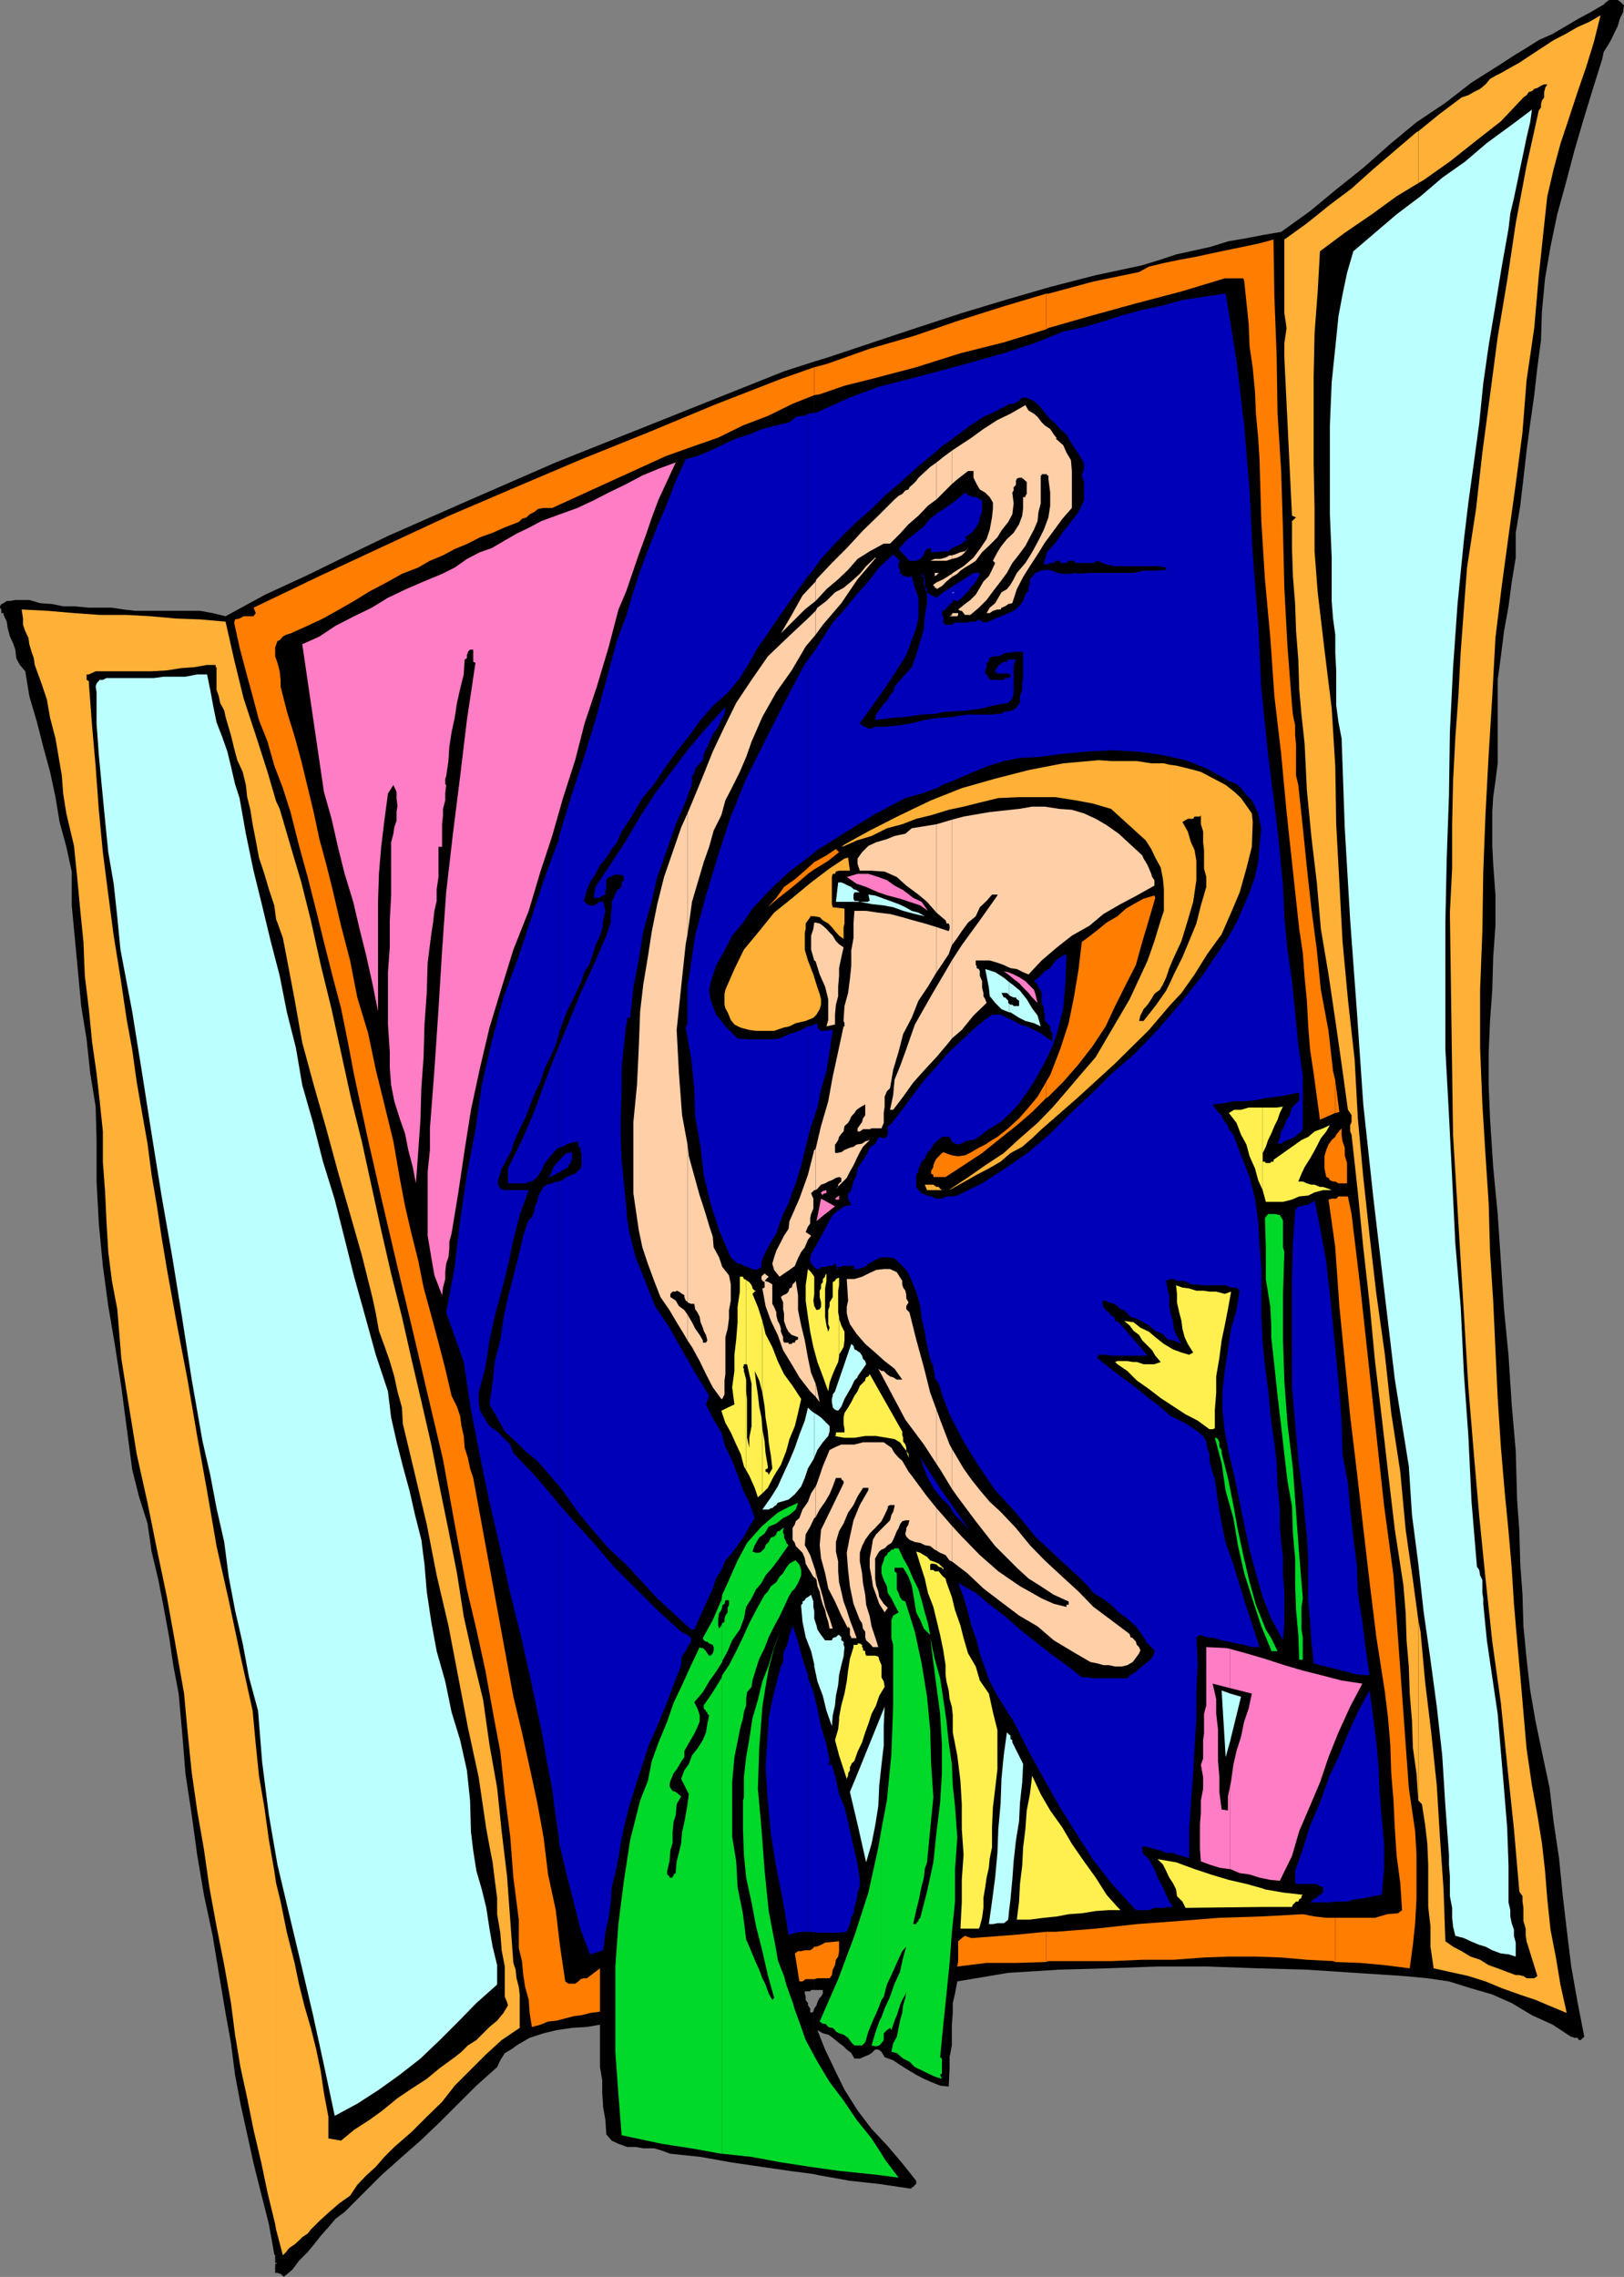 <svg xmlns="http://www.w3.org/2000/svg" width="360" height="504.699"><rect width="100%" height="100%" fill="#808080" stroke="none"/><path d="m180.3 481.898 1.403.301 6.7 1.2 6.5.699 6.699 1h.5v-.297h.3l.399-.5.3-.203v-.7L200 479.5l-3.398-4-3.399-3.602-3.101-4.097-2.899-4.602-2.101-4.3-2.2-4.598-1.699-4.301 1.2.7 1.199.3 1 .7 1.199 1 1.199.898.703.703 1 .797.7 1.203h1.199l.699-.301 1.199-.5.703-.402.797-.797h.703l.7.5.699 1.199 1.898.7 1.5 1 1.902 1.198 1.7 1 1.699.903 1.601.699 2 .8 1.899.2.199-4.102V456l.5-2.602v-4.597l.203-2.602V444l.5-2.102.5-2.699 11.297-1.898 11.3-.703 10.5-.297 11.302-.403h11l11.3.403 10.801.297 10.598.703 10.8.699 5.301.5 4.801.7 4.797 1.5 4.8 1.398 4.302 1.902 4.5 2.7 4.601 2.1 4.098 2.7h.199l.5.2h.703l.297.5h.402l.5-.5.301-.2-1.5-7.7-1.402-7.902-1-8.199-.899-7.699-.8-8.102-1.2-8-.902-7.597-1.7-8-1.398-6.703-1.199-6.899-.8-7-.7-7.199-.203-7-.5-6.902-.2-7.2-.5-7-.3-10.8-.898-10.297-.7-10.801-1-10.3-.699-10.602-.703-10.5-1-10.399-.7-10.8-.3-7.399v-7.2l.3-7 .5-6.902.2-7.199.5-7v-6.898l-.5-6.801-.2-4V180l.2-3.3.5-3.602.5-3.899v-18.5l.703-5.199.7-5.602 1-5.5.699-5.3.898-5.5v-5.5l1-6 .703-6 .7-6.2.8-6 .899-6.3.699-6.2.8-6 .2-6.3.699-7.399 1.203-7 1.5-7.199 1.899-6.902 1.898-7.2 1.902-6.5 2.2-7.199L355.203 13l.297-1.5.902-1.402.801-1.399.7-1.5.699-1.398.5-1.703.699-1.399.199-1.5-.7-.699-.698-.5h-1.899L356 .5l-.5.5-2.898 1.7L350 4.097 347.102 5.8l-2.899 1.7-3.101 1.398-2.7 1.7-2.8 1.703-2.899 1.898-6.5 4.102-5.8 4.5L314 27.098l-5.797 4.8-6 5.301-6 4.801-5.8 4.8L284 51.399l-4.098.7-3.601.703-4.098.699-3.8 1.2-3.602.8-4.098.898-3.601 1.2-3.899 1.203-10.3 2.199-10.102 2.598-10 2.902-9.598 2.898-10.101 3.301-9.602 3.2-9.898 3.3-3.301 1v360.899h2.101v.8l-.402.7-.297.203-.5 1-.203.699-.5.7-.2.698v36"/><path d="m180.3 445.898-.5.301-.198-.3v-.7l-.5-.699v-.5l-.5-.7v-.702l-.2-.7v-.5h1.2l.199-.3h.5V80.199l-6.5 2.102-50.598 20.199-9.402 4.098-9.399 4.101-9.101 4L86 118.801l-8.898 4.297-9.399 4.601-8.902 4.102L50 136.598l-2.898-.7-2.7-.5H30l-2.598-.3-2.601-.399h-5.098l-3.101-.3H14l-2.398-.5-2.7-.2L6.5 133H3.402l-1.199.2H1.5l-.7.5-.5.198-.3.5v.301l.3.399v.8h.5v.403l.7 1.5.203 1.398.5 1.899.7 1.5.5 1.402.199 1.898.8 1.5 1.2 1.403.898 5.5 1.703 5.797 1.399 5.5 1.5 5.5 1.199 5.601.902 5.5 1.5 5.5 1.2 5.5v7.5l.699 7.399.699 7.402L18 223l1.203 7.398.797 7.5 1.203 7.403.2 7.398v9.2l.5 9.3.898 9.399L24 289.5l1.5 8.8 1.402 9.2 1.2 9.098 1.199 9.101 1.5 6 1.902 6 .899 6.2 1.5 6.3 1.199 6.2 1.199 6.5.902 6.199 1.2 6.3.8 8.903.7 8.797L42.5 402.3l1.203 8.797 1.5 8.902 1.899 8.898L48.5 437.3l1.5 8.898 1.203 6.7.899 7L53.3 466.3l1.5 6.797 1.402 6.402 1.7 6.8 1.699 6.7 1.199 6.7.199.198v1.7h.5l-.5.3v1.903h.5l.5.199h.203l.7.7 1.898-1.602 1.5-2 1.902-1.899 1.399-1.699 1.5-1.902 1.699-1.899 1.601-1.898 2-1.5 4-4 4.098-4.102 4.602-4.101 4.101-3.598 4.297-4.102 4.102-4.097 4-4 4.601-4.102.7-1.5 1-1.601 1.699-1 .898-.7 2.902-1.699 3.098-1 2.902-.699 3.399-.5 3.3-.2 2.899-.5v9.4l.5 2.898v2.8l.203 3.2.5 2.8.2 3.2 1.199 1.402 1.5.7 1.898.698h1.902l1.7.301H145l1.703.5 1.899.7 6.699.699L162 479.3l6.8 1 6.2.898 5.3.7v-36"/><path fill="#0000b8" d="m123.902 407.8.2 1.4 1.5 6.3 1.601 6.2 1.5 6 2.098 5.5 2.902-.9.5-3.902.7-3.3.5-3.399.199-3.398.8-3.102.7-3.3.5-3.399.699-3.402 1.199-4.797 1.402-4.5 1.5-4.602 1.399-4.3 1.902-4.301 1.899-4.598 1.699-4.5 1.699-4.402v-1.2l.203-.898.797-1 .402-.902.801-1.2v-.8l-.8-.7L151 361.7l-5.297-4.8-4.8-4.801-4.801-4.797-4.5-5.301-4.399-4.8-3.3-3.802v74.403"/><path fill="#0000b8" d="m123.902 333.398-1.199-1.5-4.3-5-4.602-4.8-.7-1.899-2.898-2.898-1.703-1.203-.898-1.399-1.2-2-.3-1.898v-2.102l1.5-5.601.898-6 1.203-5.5 1.5-5.5 1.399-5.5 1.199-5.797 1.402-5.5 2-5.5h-5.601l-.7-.301-.5-.902v-1l.5-1.399.301-1.199.7-1.2.5-1 .699-1.202.5-1.2.199-.898 1.402-3.2 1.2-2.402 1-2.597 1.199-3.102 1.199-2.398 1-3.102 1.199-2.398 1.203-2.703.7-2.399V185.5v.5l-3.102 8.398-2.899 8.7-2.902 8.8-3.398 9.2-2.602 9.8-2.2 9.602-1.398 9.8-1.902 10.098L102 270.5l-1.2 10.3-1.898 10.098 3.899 11 1.601 10.602 2 10.3 2.098 10.098 2.402 10.301 2.2 9.899 2.601 10.5 2.2 9.902 2.097 10 1.203 6.8 1.2 6.2.8 6.2.7 5.1v-74.402"/><path fill="#0000b8" d="m123.902 329.3 1.399 1.9 2.902 4.1 3.399 4.098 3.3 3.801 3.899 3.602 3.601 3.898 3.301 3.602 3.598 3.297 3.902 3.601h.7l4.097-9.101.703-2.2 1.2-1.898.898-2.102 1.5-1.699 1.199-1.699 1.402-1.902 1.2-2.2 1.199-1.898-1.2-3.402-1.398-2.797-1.203-3.403-1.2-3.097-1.5-3.102-.898-3.199-1.699-2.8-1.703-3.4.703-1.902-3.101-5.097-2.899-5-2.8-5-3.2-4.801-2.101-5.3-2.2-5.5-.699-2.7-.703-2.902L139 270l-.2-2.902-.5-4.797-.5-5.203-.198-4.797v-5.102l.199-5.3v-5.2l1-9.601.199-.297v-1.203h.703l.7-6.7 1.199-6.199 1-6.3 1.699-6 1.402-6 2.2-6.2 1.898-5.5 2.601-6 .301-1.199.5-1 .2-1.2v-1.202l.5-.7.199-1 1-1.199.699-.699.199-1.402.8-1.5.7-1.7.703-1.398 1-1.402.7-1.5.699-1.399.199-1.5-4 4.399-4.098 4.8-3.601 4.801-3.899 5.2-3.3 5.101-3.102 5.3-3.399 5.2-3.402 5.098-.398 2.402H133l.5-.5h.203l.5-.2v-1l.2-.202v-2.2l.5-.5h.5l.699-.5h1.699l.5.5v.7l-.5.5v1l-1 .703-.7 1.699-.5.898v1.5l-.199 1.7v1.402l-.5 1.398-.5 1.5-2.8 6.5-2.899 6.2L126 226.8l-2.098 5.097v22.5l.7-.199L126 253.5l2-.5.203.5v.7l.5.198v1l.2.2v3.101l-.2.301-.5.5-.203.2-.5.5h-.297l-.402.198-1.2.5-1 .7-.699.3v67.403"/><path fill="#0000b8" d="M123.902 261.898h-.5l-1 .403-1.199.297-.703.5-.7 1.203-.5.898-.198 1.2-.5 1-.2 1.199-.5 1.203-.699.699-.5 1.2-.3 1-.403 1.198-1 4.301-1.2 4.801-1.198 4.5-1 4.8-.7 4.798-1.199 4.601-.5 4.801-.703 4.8 1.703 2.9 1.7 3.1 2.398 2.2 2.101 2.098 2.7 2.203 2.101 2.398 2.2 2.602.5.5v-67.403m-.001-2L126 258.7v-.398l.5-.5v-.301l.3-.402v-1.7l-1.198.2-.801.703-.7.797-.199.203v2.597m0-2.599-.5.5-.699.9-.3.8-.403.898-.5.7 2.402-1.2v-2.597m0-25.403-.5 1.2-2.601 6.703-2.399 6.699-2.699 6.2-3.101 6.3v3.3h4.101l.5-.402h.7l1.199-1L120 259.5l.8-1.7 1.2-1.5 1.203-1.402.7-.5v-22.5m-.001-2.898.7-1.902.699-2L126 223.5l1.203-2.402.797-1.7.902-1.898.7-2.2 1-1.402.699-2L132 209.5l.8-1.602.7-2 .203-1.898.5-2.102-.5-2h-.902l-.5.5-.7.301h-1l-.5-.3-.699-.7.7-2.398.699-1.703 1.199-1.899 1-1.898 1.402-1.703 1.2-1.899 1.199-1.5 1-2.398 2.402-3.602 2.2-3.8L145 173.8l2.602-3.903 2.398-3.3 2.703-3.399 2.598-3.601 2.902-3.297 3.098-2.703L164 150.3l2.102-3.403L168 143.5l2.203-3.102 2.2-3.3 2.398-3.399 2.402-3.398 1.899-2.602v-36l-.7.5h-.8l-1.2.2-.699.699-.703.5-2.898.703-3.102.797-2.898 1.203-2.899.898-2.601 1.2-3.102 1.5-2.898 1.199-2.602.703-2.2 4.797-1.898 5-2.199 5.101-1.902 4.801-1.899 5-1.699 5.3-1.402 4.798-2 5.3-2.399 8.801-2.402 8.899-2.598 8.402-2.902 8.898-2.598 8.602V229m55.2 199.2h.5l1.601.198H186l1.703-.199.7-1.699.3-1.402.5-1 .2-1.399.5-1.699.199-1.5.5-1.402v-1.399l-.5-3.398-1.399-6.203-.703-3.2-.797-3.3-1.203-2.899-.7-3.398-.898-3.102h-.5l-.3-.199.3-.5v-.2l-.699-3.6-1.203-3.9-.797-4.1-.902-3.602-1.2-3.297v56.398"/><path fill="#0000b8" d="M179.102 371.8v-.5l-1.2-3.6-1-3.802-1.199-3.597-.203.898-.5 1.2-.2 1.199-.5 1.5-.5.902-.198 1.2v1.198l-.5 1-1 3.801-.899 3.602-.8 3.898-.2 3.602-.5 7.398.5 7.399.7 7.5 1.199 7.402 1.5 7.5 1.199 7.398 1.601-.5 1.5-.199h1.2v-56.398m0-119.501.699-2.702 1.402-4.098.797-4 1.203-4.102.7-4.3.699-4.797-2.2.199H182l-.297-.2-.5-.5v-1l-1.601.7h-.5v24.8"/><path fill="#0000b8" d="m179.102 227.5-1.899 1-2.203.7-2.2 1-2.398.198h-4.3l-2.602-.199-2.7-2.699-.898-1.2-1.199-1.402L158 223l-.5-1.5-.297-1.902.297-1.7 1.203-3.8 1.899-3.399 1.699-3.3 2.402-2.899 2.098-3.102 2.699-2.898 2.602-2.602L175 193.2l4.102-3.101V146.2l-1.2 1.899-4.3 8.203-4.102 8.097-4.098 8.2L162 181l-2.797 8.598-2.703 8.902-2.398 8.898-1.399 9.301-.3 1.5v8.602l-.403 1 1.203 6.699.7 6.7.199 6.3 1.199 6.7.699 6.198 1.5 6.301 1.902 6 2.598 6 1.5 1.399h.703l.7.5.699.203 1.199.5.8.199.399-.2.8-.5v-1.202l.903-2.098 1.2-2.2 1.199-1.902.699-2.199.8-2.101 1.2-2.399.699-2.199.902-2.2 1.2-4 1-4.1.5-1.9v-24.8"/><path fill="#0000b8" d="m179.102 190.098 2.101-1.7 6.5-4.097 6.5-4 6.5-3.403 3.598-1 3.8-1.398.7-.5v-14.902h-.7l-3.101.5-2.898.703-2.899.5-3.101.297H194l-.797.402h-.703l-.7-.402-.698-.297-.5-.5 2.601-3.602 2.7-3.8 2.398-3.598 2.601-4.102.7-1.898.8-2.203.7-1.899.5-2.101V132.5l-.801-2.2-.7-2.6-.699.198h-.5v-.199H200v-.5h-.5v-.898l-.297-.5v-1l.297-.5-1.5-1.403-3.098 2.903-2.402 3.097-2.598 2.903-2.699 3.297-2.601 2.902-2.2 3.398-2.101 3.301-1.2 1.5v43.899m.001-62.398.5-.5 2.398-3.302 2.602-2.898 2.601-2.7 2.899-2.8 3.101-2.7 2.899-2.902 3.101-2.597 2.399-2.203 2.699-2.399 2.601-2.101 1.899-1.7v-16.8L201.6 84l-6.699 1.7-6.5 2.398L182 91l-1 .5h-.7l-1.198.2v36M208.8 332.2l1.5 1.398 1.403 2.203 1.899 1.898 1.5 1.7-6.301-8.899v1.7"/><path fill="#0000b8" d="m208.8 330.5-4.8-7.402.8 2.402.903 2.098 1.2 2.203 1.5 1.898.398.5V330.5m-.001-21.402 1.7 4.402 3.102 6L217 325l3.602 5.3 4.601 5 4.297 5.298 4.8 4.5 4.802 4.402 1.898 1.898 1.402 1.7 2 1.203 1.899 1.398 1.699 1.7 1.902 1.402 1.899 1.699 1.402 1.898.297.5.5.7v.3l.402.403.301.297.5.5.2.203.5.5v.699l-.7 1.2-.8.698-.903.7-1 .8-.7.7-1.198.703-.7.699h-7.5l-1.402-.2h-1.2l-3.398-2.702-3.601-2.598-3.301-2.602-3.398-2.699-3.301-2.898-3.399-2.602-3.101-2.601-3.899-2.2 1.2 3.102 1 3.398.699 2.903 1.199 3.297.703 2.902 1.2 3.398 1 2.801 1.699 3.2 3.601 5.699 3.297 6.5 3.402 6.203 3.399 6 3.601 5.797 3.801 6 4.297 5.5 5.3 5.8h2.903l1.2-.5H258l.8-.199h1.2l-.797-1.199-.703-1.5-.5-1.2-.7-1.402-.698-1.199-.5-1.5-.7-1.199-.699-1.402-.3-.2-.403-.5-.5-.3-.297-.899v-.699l.297-.3 1.203.3 1.399.398 1.199.301 1.199.5h1.5l.902.399 1.2.3 1.5.5v-6.5l.398-5.8.5-6.5.3-5.7.403-6.5v-5.8l.297-6.399-.297-5.8.797-.5 1.402.5 1.899.199 1.5.5 1.601.3 1.7.403 1.699.297 1.699.5h1.703l-1.5-4.598-1.402-4.3-1.5-4.802-1.399-4.597-1.699-4.801-.902-4.3-.801-4.802-.7-5-.5-1.5-.398-1.398-.3-1.2v-1.5l-.5-1.402-.2-1.398-.699-1.2-1.203-1-2.898-1.902-3.102-1.5-2.398-2.097-3.102-2.403-2.7-2.199-2.898-2.101-2.601-2-2.598-2.098.399-.7h1.5l1.398.2h7.902L248 293.098l-.797-.297-.203-.903-.7-.3-.5-.7-.698-.5-.5-.699-.2-.699v-.7h.7l.699.4 1.199.3.703.5.7.7.8.198.7.7.699.8 1.398.403 1.5.797 1.203.703 1.399 1.199 1.699.7 1 1.198 1.402.2 1.7.8-1.2-2-.5-1.398-.203-1.7-.5-1.702-.297-1.598v-2l-.402-1.902-.301-1.7 1-.398h.703l.7.398h1.199l1.199.301.699.5h1.203l1 .2h5.5l1.2.5h1.199l.699.699-.7 4.3-1.199 4.102-.699 4.598-.703 4.8-.5 4.5v4.301l.5 4.602.902 4.797 1.2 5 1.199 5.8 1 5L277 343.5l1.402 5.2 1.5 5.3 1.899 4.8 2.601 4.798.301-3.797v-7l-.3-3.602v-3.8L284 341.8l-.297-3.403v-3.8l-.5-5.098-.203-5.7-.7-5.1-.698-5.2-.5-5.602-.7-5.199-.5-5.101-.3-5.7V281.3l-.399-5.301-.3-5.3-.7-5-1.203-4.802-1.898-4.8-1.7-4.598-1-1.2-.199-.702-.5-.7-.703-1-.2-.699-.8-.699-.7-1-.5-.7 2.2-.202 2.402-.5h2.399l2.402-.2 2.399-.5 2.601-.3 2.2-.399 2.398-.5H288v1.7l-.7.699-.898.902-.5 1.7-.699 1-.5 1.398L284 250.8l-.297 1.5-.5 1.199H284l.703-.5.7-.3 1-.4.699-.3.699-.7.699-.5.3-.702v-11.5l-1-7-.698-7.2-.7-6.898-1-7-.699-7.2-.3-7-.7-7.202-.703-6.899-1.898-14.898-1.5-14.602-.7-14.699-1.199-14.902-.703-14.399-1.2-14.398-1.698-14.403-2.399-14.8h-.203l-4.797.703-4.601.699-4.301 1.2-4.598 1-4.5 1.198-4.3 1.403-4.103 1.2-4.598 1-6.5 2.598L222.5 78.3l-6.7 1.898-7 1.899v16.8l.802-.5 2.8-2.097 2.7-2L218 92.398 221.102 91l.699-.5.699-.2.703-.5.797-.3h.703l.7-.402.5-.297.699-.703L228 88.3l1.5.797 1.203 1.203.899 1.199 1.199 1.398 1.199 1 1 1.2 1.402 1.203.5.898.7 1.2.8 1.199.7 1 .699 1.203.5.898v1.2l-.5 1.5.5 1.402v4.097l-1.2 2.602-1.699 2.2-1.902 2.398-1.5 2.203-1.898 2.097-.7 2.403.2.297h.5l.699-.297h.8l.399-.5h1v.5h1.402l.5-.5h1.2l.3.5h4l.801-.5 1.899.797 1.898.402h10.102l1.398.3v.5l-2.398.2H253.5l-2.2.5h-9.8l-2.398.2-.7-.2-1 .2h-1.699l-1.402-.2-1-.5-1.2-.2-1.398.2-1.203.5-.7.898-.5.5v1.2l-.3.3v1.2l-.398.203-.301.5-.5 1.398-.899 1.2-1.199 1-1.203.5-1.5.699-1.398.5-1.399.703-1.203.2-1-.7-.7.5h-1.198l-.7.2h-2.699l-.703.5h-1.398l-.5-.5v-1.402l-.301-.297v21.597L211 157.7l3.402-.199 3.301-.5 2.899-.7 2.898-.5.902-1 .301-1.202v-6.2l.5-1.199H223.5l-.297.5h-.402l-.801.2-.2.5h-.5l-.198.5-.5.699v.203l.5.5h2.398l.5.199v.5l-.5.3h-.7l-.3.4h-3.098l-.199-.4-.5-.8-.3-.2v-.702l.3-.7v-1l.5-.199v-.8l.899-.399h1l.898-.3.8-.5h1.2l.703-.2h2.098v5.8l-.2 1.2v1.398l-.5 1.403v1.5l-.699.898-.199.301-.8.5-.903.2h-.7l-.8.5h-.898l-1 .198h-5.7l-3.199.5-2.402.2V174l2.402-.902 3.899-1.7 3.601-1.5 3.797-1.199 3.602-.699 4.101-.2 5.297-.702 5.5-.5 5.5-.297 5.5.297 5.3.703 5.5 1.199 4.802 1.898 4.8 2.7 1.7.703 1 .898 1.199 1.5 1.199 1.2.703 1.402.7 1.5.3 1.597.399 1.7-.399 3.902-.3 3.598-.7 3.3-1.203 3.403-1.398 3.297-1.5 3.402-1.899 3.398-1.902 2.801-4.098 6-4.8 6-4.801 5.602-5.301 5.5-4.801 4.097-4.297 4.301-4.8 4.5-4.602 4.602-4.801 4.097-5.2 3.602-5.097 3.3-5.5 2.7-1.203.2h-1.2l-1 .5v43.398"/><path fill="#0000b8" d="M208.8 265.7h-1.198l-1.2-.5-.902-.2-1.2-.5-.698-.7-.5-.702v-2.7l.5-.699V259l.398-.7.3-.8.7-.7.5-1.202.703-.7.7-1.199.699-.699.8-.7.399-.3v-17l-1.2 1.398-2.601 2.903-2.598 3.398L200 246l-2.7 3.398-.5.2v1.703l-.198.699-.7.3-1-.3-.902 1.5-1.2.898-.8 1.7-.898 1.402-1 1.5-.2 1.398-.699 1.5-.5 1.903-.3.5-.403.199v1.398l.402.5.301.7-1.5.3-1.402.903-1.2 1-.699 1.199-.699 1.398-.8 1.5-.7 1.2L181 276l-.5.7-.2.5-.5.698-.198.801v.7l.199.699.5.5.699.703h.703l.297-.5h1.203l.399-.203h.8l.7-.5h.199v.703h1.199l.5-.203h2.402l-.199.703h.899l1.699-.5.699-.703 1-.5 1.203-.7 1.2-.199h.898l1.5.2 2.402 2.402.7 1 .699 1.597 1 2.403.898 3.199.3 2.8.7 2.9.5 3.1.703 2.9.2.698.5.801v.7l.3 1.199v.703l.399.699.5.7.3.8.399 1.598v-43.399"/><path fill="#0000b8" d="M208.8 252h1.7l.5 1 .703.5.7.2.8-.2.7-.5 1.199-.3h.699l.699-.4 2.703-2 2.598-1.6 2.199-2 1.902-2.102 1.7-2.399 1.601-2.398 1.5-2.703 1.399-2.598 1.199-2.602 1-2.898.699-2.7.703-2.8.5-6 .2-6-.903.398-1.2.801-.698.7-.801 1.199-1.2.703-1.398 1.398-1 .801.797.7.203.698.5.7.2.703v2l.5 1.199v.7l.199.698v1.2l.5.703.699.699v.8l.5.7v1.898l-1.7-1.199-.898-.699-1.5-.7-1.601-.8-1.5-.402-1.399-.797-1.5-.703-1.402-.7h-1.899L216.5 227.5l-2.898 2.7-3.102 2.898-1.7 1.902v17m0-115.7v-4.8l-1.198 1-1.399-.7-.703-.5v2.4l-.5 2.898-.2 2.902-.8 2.598-.898 3.101-1 2.7-1.899 2.101-1.902 2.2-.301 1.198-.7.7-.5 1-.698.703-.7.898-.699 1-.5.7-.203 1.199 4-.5 2.902-.2 3.399-.5 3.3-.199 1.2-.3V136.3"/><path fill="#0000b8" d="m208.8 135.598.302-.2.5-.3.199-.399.5-.3.199-.5.5-.2.203-.5V133h.5v.2h.7l.8-.7.7-.7.699-.702.5-.797.699-.703.5-.7.699-1.199.203-.699h-1.402l-7 4.5v4.098M208.8 122.2h1.5l.7-.7 1.203-.5 1-.5.7-.7h.5l-.5-.702 1.199-.797.699-.703.699-.899.5-1 .203-1 .5-1.398v-2.403l-.5-.199-.703-.5h-.7l-.698-.3h-.5l-.2-.399-.5-.3-1.699 1.5-1.902 1.398-1.5 1v9.101"/><path fill="#0000b8" d="m208.8 113.098-.698.402-1.899 1.5-1.402 1.7-2 1.6-1.899 1.5-1.699 1.9 2.399 2.6h1.5l.898-.402.3-.3.5-.7.2-.699.5-.5.703-.199h.2v.898h1.199l1.199-.199v-9.101M294.5 421.7l1.703-.2h2.399l1.699-.5 2.402-.3 1.7-.4 1.898-.3.5-5.7v-5.6l-.5-5.5-.5-6-.2-5.5-.5-5.5-.699-5.5-.8-6-2.602 4.8-2.2 4.8-2.097 5.2-2.203 4.598v27.601m0-27.601v.203l-1.898 5.297-2.2 5.101-1.601 5.2-1.7 4.8v2.7l.7.199h4.101l.7.5.699.203v1.199l-.7.5-.5.3-.199.4-.699.3-.5.5-.3.2h4.097v-27.602m0-24.5 1.5.3 1.402.403 1.399.297 1.5.5 1.902.203h1.399l-.899-6L302 359.5l-1-6.402-.2-5.797-.8-6.5-.7-6.203-.5-5.797-1.198-6.5-.2-6.903-.5-7-.699-7.398-.703-7.2-.7-7-.3-2.402v85.2m0-85.2-.5-4.8-1.2-6.5-1.398-7.2-.199.5-.8.301-.403.399h-.797l-.703.3h-.5l-.7.5-.198.403-.5 7.699-.2 7.898V307.5l.7 7.898.699 8.102 1 7.7.402 4.6.5 4.798.297 4.8v9.301l.402 4.399.301 4.8.5 4.801 1.399.399 1.398.3.5.2v-85.2M185.8 280.8l-.5.5h.5zm19.7-149.5v-.702l-.5-.297v.297l.5.703m-.5-1.001v-1.902l-.2-.699-.5-.5v.5l.5.2v2l.2.402m9.402-10.501h.2v-.3Zm0 0"/><path fill="#ff7dc4" d="m149.8 102.5-1.898 4.098-1.902 4.101-1.5 4-1.398 4.102-1.5 4.097-1.399 4.102-1.402 4.098-1.7 4-2.199 8.402-2.601 8.7-2.7 8.1-2.101 8.2-2.7 8.398-2.398 8.403-2.601 7.898-2.598 8.7-3.402 8.601-2.598 8.398-2.703 8.903-2.098 8.898-2 9.301-1.402 8.898-1.398 9.403-1.5 9.097-.5 1.903v1.398l-.2 2-.5 1.399-.199 1.902v1.5l-.5 1.898-.203 1.7-1.7-4.399-.698-4-.801-4.8v-14.2l.5-4.8v-4.801l1-13 .902-13.399.797-13 .902-12.898 1.5-13L102 172.098l1.5-12.5 1.902-12.7-.5-.199V144h-.699l-.5.5v.2l-.203.5v.698l-.5.301-.2 3.301-.8 3.2-.7 3.1-.5 3.298-.698 3.203-.5 3.297-.2 3.101-.5 3.399-.199.5v1.203l.2.199-.2 1.898v1.5l-.5 1.903v1.398l-.203 2v5h-.797v6.7l-.402 2.699v2.601l-.5 2.2L96 204.5l-.398 2.598-.801 6.3-.2 6.7-.5 7-.199 7.203-.5 6.898-.199 7-.5 7.2-.5 6.902-.703-3.602-1-3.8-.7-3.598-1.198-3.403-1.2-3.8-.699-3.598-.3-3.8v-3.602l-.403-6V215.5l.402-5.5v-6l.301-5.5v-11.8l.5-1.9.2-1.402.5-1.5V180l.199-1.402-.2-1.7V175.5l-.699-1.5L86 175.898l-.797 6-.703 5.801-.5 6-.2 6.2v24.3l-1.198-6-1.399-6.3-1.5-6-1.402-6-1.899-6.2-1.5-6L73.5 181.5l-1.7-6-4.8-32.7 3.8-1.702 3.602-2.399 4.098-2.101 3.902-1.899L86 132.5l4-1.902 3.902-1.7L98 127.2l2.8-1.398 2.7-1.903 2.902-1.5L109 121.5l2.902-1.7 2.598-1.5 2.902-1.402L120 115.5l4.102-1.5 3.898-1.402 3.602-1.7 3.3-1.699 3.899-1.898 3.601-1.903 3.598-1.5 3.8-1.398M186 265.898h-.7l-.198-.199L186 265v.898m43.5-45.598.5 2-1.2-1.202-.8-1-1.2-1.2-.898-1-1.199-.898-1.203-1-1-.7-1.398-.5 1.398.5 1 .2 1.203.5 1.399.7 1.199.8.699.7 1.203 1.198.297.903m-25.2-20.403 1.403 2L204 200.7l-2.398-.8-2.102-.7-2.7-.699-2.097-.7-2.703-1.202-2.098-.7-2.199-1.5 2.399-.699h2.398l2.203.7 1.899.699 1.699 1.203 1.902 1 2.2 1.699 1.898.898M182.402 269.5l2.7-2.102-2.7-1.5zm0-3.602L182 265.7l-1 5 1.402-1.199v-3.602m0-1.199.5-.2h.301v-.7l-.8.2v.7m-.001-.7-.402.3v.2l.402.5v-1m90.301 150.3 2.098.9 2.199.3 2.203.7 2.399.5 2.101.198 2.7-5.5 1.597-5.5 2.402-5.597 2.2-5.203 1.898-5.598 2.203-5.5 2.598-5.7 2.699-5.1-4.598-.7-4.601-1.2-4-1-4.098-1.202-4.3-1.399-4.102-1.199-3.598-1v8.7l4.797 1.198-.7 3.301-1 2.899-.698 3.402-1 3.098-.7 3.101-.5 3.602-.199 1v18.5"/><path fill="#ff7dc4" d="m272.703 395.8-.5 2.4v3.1l-1.402-.202-.5-3.899v-3.3L270 390.3v-7l-.398-3.403v-3.3l-.801-3.399 3.902 1V365.5l-1-.2-4.3-.202V378l-.5 1.898v4.403l-.2 1.398v4.102l-.5 1.398.5 2.7v2.601l-.5 2.598v2.703l-.203 2.597v5.5l.203 2.7 1.899.703 2.199.699 2.101.3h.301v-18.5"/><path fill="#bcffff" d="m334.402 50.7-1.5 8.398-1.402 8.601-1.5 8.899L328.8 85l-.898 8.898-1.199 8.801-1.203 8.7-1 8.402-1.398 14.097-1 14.2-.7 14.203-.199 13.898-.5 14.102-.3 14.199v28.098l.8 14.601.7 13.899.699 14.402 1.199 14.2.699 14.6 1 14 .703 14.598 1.2 14.403.5.699.199 1.2.5 1v2.898l.199 1.203v1.199l.8 8.098 1.2 8.203 1.199 8.097.703 8.403.7 8.199.699 8.598.3 8.402v8.2l.399 1.698v1.403l.3 1.5.5 1.398v1.399l.399 1.5v3.101l-1.598-.5-1.699-.199-1.902-.7-1.5-.8-1.399-.402L326 430.3l-1.5-.703-1.898-.5-.5-2.098-.2-1.902v-2.2l-.5-2.597v-4.403l-.199-2.597v-2.203l-.8-10.797-.7-11.203L318.5 378.3l-1.398-10.403-1.5-10.5-1.2-10.8L313 335.8l-.7-10.8-3.097-19.2-2.402-20.202-2.399-20.399-2.199-20.398-1.402-20.403L299.3 204l-1.2-20.402-.699-19.899-.699-3.601-.5-3.797v-7.703l-.203-3.899v-4l-.5-3.601-.297-3.899v-9.601L294.8 114V94.3l.402-9.6 1-9.602.5-5 .899-4.797 1-4.801L300 55.7l4.8-4.102 4.802-4.098 5.3-4 4.801-4.102 5.098-3.597 4.8-4.102 5.2-3.8 4.8-3.598-.398 2.797-.8 3.402-.7 3.398L337 37.2l-.7 3.399-.698 3.3-.801 3.403-.399 3.398m-288.5 98.8.7 3.398.699 3.801.699 3.399 1.203 3.101 1.2 3.399.8 3.3.899 3.903 1 3.097 1.398 7.903L56.203 193l1.899 7.7L60 208.597l2 7.703 1.602 8.097 2 7.903L67 240.5l2.402 8.398 2.2 8.602 2.601 8.398 2.2 8.7L78.5 283l2.402 8.598 2.399 8.703L86 308.398l.703 5.801 1.2 5.301L89.3 325l1.5 5.5 1.2 5.3 1.402 5.5.7 5.5.5 6 1 6.7L96.8 366l1.902 6.7 1.399 6.8 1.898 6.2 1.5 6.698.703 6.7.2 7 .5 4.101.699 4.5 1.199 4.102 1 4.097.699 4.602.703 4 1 4.098v4.3l-4.6 4.102-4 4.098-4.102 4.101-4.297 4.102-4.601 3.597L84 463.2l-4.797 3.102-5 2.699-2.402-11.3-2.399-11-2.601-11.102-2.7-11.297-2.601-11-1.898-11-1.5-11.801-.899-11.3-2-7.4-1.402-7.5-1.7-7.402-1.398-7.398-1-7.7L48 334.3l-1.398-7.402-1.7-7.398-2.402-13.7-2.098-13.5-2.199-13.6-2.402-13.7-2.2-13.7-2.101-13.402-2.2-13.699-2.597-13.699-.703-7.2-.797-7.402-1.203-7-.7-7-.698-7.199-.7-7.398-.5-7v-6.903l-.199-1.199.2-.699.699-.8h.699l.8-.4h10.5l2.2-.3h4.8l2.602-.5h2.2M180.5 368.898v.5l.703 3.301 1.2 3.2.8 3.3 1.2 3.399.199-2.399.5-2.199.199-2.102.5-2.398.199-2.2.5-2.202.5-1.899.203-2.101-.203-.5v-.7l-.5-.3v-.7l-.5-.5h-.2l-.5.5h-.198l-.5.2-.2.5h-1.5l-.902-1.2-.797-1.199-.203-.898-.5-1.5v-1.703 11.8m0-11.8-.2-.899V355l-.5-1.5-.698.5-.5.3-.2.4-.5.3v.5l-.3.2v.5l.3 3.3.7 3.398L179.8 366l.699 2.898v-11.8m.001-34 .703-1.7 1.2-1.699 1.199-1.398.3-1v-1.203l-.699-.7L182 314.2l-1-.699-.5-.3v9.898"/><path fill="#bcffff" d="m180.5 313.2-.7-.5-.698-.7-.7 2.898-1.199 3.102-1 2.898-1.203 2.903-1.2 2.597-1.398 3.102-1.5 2.398-1.902 2.7h1.402l.5-.297h.301l.399-.403.5-.3.3-.5 2.399-.7 1.402-1.199 1.399-1.699.8-1.902.7-2.098 1.199-2 .199-.402v-9.899m9.602 91.199 1.898 8.403 1.203-4.102.797-4 .703-4.398.2-4.5.5-4.602.5-4.3v-4.301l.199-4.297-6 14.797v11.3m0-11.3-1.7 4.101 1.7 7.2zm0-87.798v-.202l1.199-1.7.699-1-.2-.699-.5-.5-.198-.699-.5-.7-.5-.3v5.8m0-5.8-.2-.2-.5-.202-.199-.797-.5-.403-3.601 10.5-.5.7v.3l-.2.7v.703l.2 1V312l.5.5.699.2.699-.9.703-1.702.797-1.399.703-1.199.7-1.5.699-.7v-5.8m0-99.602h.5l2.601.5 2.7.301 2.097.399 2.203.8 2.598.7 2.199.5-1.398-.797-1.5-.403-1.399-.8-1.5-.7-1.902-.699-1.399-.5L194 198.5l-1.5-.2.3 1.4h-.3v.198h-1.898l-.5-.199v.2m0-.199h-.7l-.199-.5v-.9l.2-.5h.699v-.3l-.2-.2-.699-.202-.5-.5-.703-.297-.797-.403-.703-.3h-.7l-.5 4.3h4.802v-.199m0-1.899h.5l-.5-.3v.3m33.601 225.598L224 421l.402-4.3.301-4.102.5-4.598.7-4.3.199-4.102.5-4.5.199-4.098-2.399-4.8v-.5l-.402-.2v-.8l-.297-.2v38.898m0-38.898-.203-.2-.297-.3-.703 5.098-.5 5.203-.2 5.597-.5 5.5-.198 5.301-.5 5.5-.7 5.301-.699 5h.899l1-.2h1.398l.703-.5.297-.3.203-2.102V384.5m0-160.102H224l1.902 1.2 1.399.703 1.902.5 1.5.699-.703-2.402-1.2-1.598-1.198-2-1.5-1.902-1.7-1.399-.699-.5v2.899l.297.203.703.297h.5l.2.402.5.3v1.2h-1.2l-.3-.3H224l-.297-.2v1.898"/><path fill="#bcffff" d="m223.703 222.5-.203-.2v-.5l-.297-.3-.402-.402h-.301l-.5-1h1.203l.297.203.203.297v-2.899l-1.203-1-1.898-1.199-2.2-.7.801 4.098.2 1.903 1.199 1.5 1.398 1.398 1.703.7V222.5m49 163.398 2.399-9.8-2.399-.7zm0-10.5-1.902-.699.902 14.801 1-3.602v-10.5"/><path fill="#ffcfa8" d="m152.402 297.098 1 1.5 1.7 3.101 1.398 2.899 1.5 2.902 1.902 2.598h.2l.5-1V306l.199-1.402v-8.2l.5-1.898.3-2.2v-1.902l.399-2.097v-3.602l-.398-2-1.5-1.898-.7-2.102-1.199-2.199-.203-2.402-.797-2.399-.703-2.398-.7-2.203-.698-2.098-2.399-8.7-.3-2.6v35l.8.3h.7l.199 1.2.5.698.5 1 .199 1.2.5 1.203.199.699.5.898.3 1.2-.3.5h-.7v-.5l-.698-1.2-1-1.398-.7-1.402-.699-1.2-.3-.5v5.7"/><path fill="#ffcfa8" d="m152.402 291.398-.699-1-1.203-.898-.7-1.2-1.198-.8v-.7l.5-.5h.699l.199-.202.5.203.703.5.5.297v.402l.297.8.402.2v-34.8l-1.199-6.5-.703-9.302-.5-9.597 1-9.602 1-9.398.402-2.203V180.3L151 183.398l-3.797 11-1.5 6-1.203 6-.898 5.801-1 6-.7 6-.3 8.102-.399 8.199-.8 8.2v15.8l1.199 8.2.8 3.8 1.2 3.598 1.398 3.8 1.402 3.602 2 2.898 1.598 2.7 1.703 2.8.7 1.2v-5.7"/><path fill="#ffcfa8" d="m152.402 207.098 1-7.2 2.598-8.8 1.203-3.399 1-3.601 1.7-3.399.898-3.3 1.5-2.899 1.699-3.402 1.402-3.297 1.2-3.403 2.398-5.5 3.102-5.5 3.398-4.8 3.102-5.297 2.199-2.602v-5.3l-1.2 1.199-4.8 4.5-4.598 4.402-3.601 5.2-3.399 5.1-2.601 5.298-2.602 5.5-2.2 5.5-2.398 5.8-1 2.403v26.797m28.398 142.8.2.301.203 1.399.5 1.203.297 1.5.402 1.398.5 1.2.301 1.402.399 1.199.3 1.5h.7l-.7-2.2-1-2.6-.5-2.2-.699-2.402-.703-2.399-.2-.898v1.597"/><path fill="#ffcfa8" d="m180.8 348.3-.5-1.5-.698-2.1-1.2-2.2.2-2.402 1-1.7.898-1.898.3-.2v-6.8l-1 1.5-.698 1.898-1.2 1.7-.699 1.902-.8.7-.2.698-.5.801v2.602l.5.699.2.7 1.5 1.5.5 1.198.199 1.2.5.902.5.8.699 1.2.5.398v-1.597"/><path fill="#ffcfa8" d="m180.8 336.3.903-1.702 1.2-1.7 1-1.699.699-1.699.699-1.902h1.199v.3l.5.403v.5l-3.398 7-1.602 3.297-.297 3.402.297 2.898.902 3.301.7 3.399 1.5 2.902 1.398 3.098L188 361v-.5l.402.5v1.398l.301.5v.2h1.2l-.7-1.899-.8-2.101-.7-2.2L187 355l-.5-2.2-.5-2.1-.2-2.4v-2.202l-.5-2.2v-2.097l.7-2.403 1-1.699 1-2.398 1.203-1.703.899-1.899 1.199-1.898h1.199v.5l-1.898 3.297-1.399 3.402-.8 3.598-.7 3.601L188 348l.402 3.598.801 3.902 1.399 3.598.5.703.199 1.199.5.7v1.198l.199.7.8.703.7.797h1.203l-.703-2.2-.797-2.398-.402-2.2-.801-2.6-.2-2.2-.5-2.602-.198-2.199-.5-2.601v-1.899l.5-1.5.699-1.398 1-1.403L194 338.7l1.402-1.5.7-1.398.699-1.5v-.403l.5-.3h1v.3l-.301 1.2-.398.703L197.3 337l-3.098 3.098-.703 1.203-.297 1.898-.402 2.2v2.101l.402 2 .297 2.098.703 1.902.7 2 1.199 1.898.699-1-.899-.898-1-1.5-.199-1.2-.5-1.402-.203-1.5v-4.5l.203-.3.5-.899.2-.3.5-.399.699-.3.699-.7.8-.5.399-.7.3-.702.5-1.2.403-.699.297-.8.5-.7.703-.199h.899l-.2.7v.198l-.5.801v.399l-.199.8v.2l.2.5.699.703 1.199.5 1.2.199 1 .5 1.203.2 1 .8.399.2v-9.4l-2.102-2.6-3.398-4.602-.7-.899-.699-1.199-.703-1.2-.797-.702-.902-1-.7-1.2-1-.699-.699-.5h-4.601l-1.899.5H186.5l-1.2.5-1.398.7-.699 1.699-.8 1.902-.7 2.098-.703 2-.2.402v6.8m0-26.702.903 1.203L181 307.5l-.2-.8v2.898"/><path fill="#ffcfa8" d="m180.8 306.7-1-2.4-.698-3.3-.7-3.902-.8-3.297-.7-3.403v-3.3l-.5-3.2-.199.301-.5.5-.203.7-.5.199-.2.703-.5.5-.698.297-.5.402.5 1.2v1.5l.199.898v1.703l.5 1.5.5.898.699.7 1.402.5v.5l-.5.199-.199.5h-.5l-.203.3h-.7v-.3h-1l-.198-.5v-.7l-.5-1.199v-.699l-.301-1-.399-.7-.3-1.202v-.7l-.5-1.199-.399-.699v-4.3l-.8-.5-.903-.302.902-.898-.902-.7-.5.4-.2.3v.5l.2.398.5.301v1.2l-.5.199.703 3.902 1.2 3.3 1.5 3.098 1.199 3.403 1.898 3.097 1.703 2.903 2.399 3.097 1.199 1.2v-2.899M180.8 263.8l.403-.3.797-.902.902-.297.7-.403.8-.3.899-.5.699-.2.5.2v.8l-.5.403-.2.297v.5l-.5.402 2.403-2.402.7-1.399.8-1.398.7-1.5.699-1.403.699-1.199 1.5-1.5-1 .301-.7.5-1.199.2-.699.5-.8.198-1.2.5-.703.5-1.2.2-.198-.2V253.7l.199-.199.5-.8.199-.7.5-.7.5-.5.203-1.202.797-.7.402-.699.301-.699.7-.8.5-.7.699-.5 1.199-.7v2.4l-.5.698-.2.801-1 1.399v.703h.5l.7-.5h1.5l.402-.203h2.2l.5-1.2V246.7l.199-1.398v-2.203l.5-1.2.699-.699.699-4.101 1.203-4 1-3.899 1.899-3.601 1.5-3.797 2.101-3.102 1.899-3.199v-10l-2.602-.8-2.598-.7-2.402-.7-2.7-.702-2.597-.297-2.703-.403h-2.598l-.199 2.801v3.2l-.5 2.8v3.399l-.3 2.902-.403 3.098-.797 2.902-.203 3.098v.203l.203.5v.699H187l-1.2 5.598-1.198 5.5-1 5.5-1.602 5.5-1.2 5.101v9.102"/><path fill="#ffcfa8" d="m180.8 254.7-.3.198-1.398 5.5-1.899 5.301-2.203 5-.2 1.7-1 1.5-.698 1.402-1 1.898-.5 1.5-.399 1.399.399 1.402 1.199 1.5 1-.7 1.199-.8 1.203-.902.7-1.7.699-1.398.8-1 .7-1.7.699-.902-1.2-.8.5-1.2.5-.699V270l.2-.902.5-1.2V265.7l-.5-1.199.699-.7h.3v-9.1m0-41.603.903 2.902 1.2 2.7.699 2.8v4.598l-.399 1.402 1.899-.402v-2.2l.199-2.199.5-1.898v-2.102l.199-2.398v-1.703l.5-2.399.5-2.199-1-.7-.7-.702-.698-1.2-.7-.699-.699-.8-.8-.7-.7-.5-.902-.199v8.598m-.001-8.598h-.3l-.2 1.398-.5 1.5v3.102l.7 2.398.3.2V204.5m0-63.8 1.602-2.2 4.098-4.8 3.602-5.302 4.101-4.8H194l-2 1.902-1.398 1.7-1.899 1.698-1.703 1.403-1.898 1-1.899 1.898-2 1.5-.402.7v5.3m-.001-7.499.2-.2 2.203-2.402 2.598-2.2 2.199-2.097 2.102-2.403 2.699-1.699 3.101-1.699h1.399l2.199-2.2 1.902-2.1 2.2-1.9 2.101-2.202 1.899-1.399V102.5l-1.399 1-2.601 2.398-.5.7-.7.703-.8.699-.2.5-.699.2-.703.8-.797.398-.902.801-3.598 3.602-3.402 3.297-3.598 3.902-3.3 3.3-3.403 3.598-.2.5v4.301"/><path fill="#ffcfa8" d="M180.8 128.898 177.903 132l-2.402 4.3-2.398 4.098 3.101-3.097 2.2-2.203 2.398-1.899v-4.3m26.8 214.801.8.5 1.2.5.898 1.198.5.2v-7.899L209.102 336l-1.5-1.7v9.4m0-19.2.8 1.2L211 330v-8.902l-.5-.899-2.098-5.5-.8-2.199v12"/><path fill="#ffcfa8" d="m207.602 312.5-1.399-3.8-1.402-5.602-1.7-6.2-1.5-6-.699-.699v-.699l.5-.8-.5-.9v-.702l-.199-1-.5-.7-.203-.699v-.8L198.8 282l-1.5-.7h-1.398l-1.699.2-1.703.8-1.398.7-1.7.5h-1.699l.297 4.8-.297 1.4v1.398L188 292.3l.402 1.199 1.5 2.2 1.899 2.198L194 299.8l2.102 1.898 2.199 1.7L200 305.8h-1.2l-.8-.5-.7-.203-.698-.5-.7-.7h-.5l-.699-.5 6 11.301 4.098 5.5 2.8 4.301v-12m.001-78.199 2.699-3.202.699-.899v-17.3l-1.398 2.402-2 3.398v15.602m0-15.601-1.399 2.398-3.402 6-2.098 6-1.203 3.3-1.2 2.903-.3 3.398-.7 3.301h.7l2.203-2.902 2.2-3.098 2.597-2.902 2.602-2.797v-15.602m0-3.199.5-.7 2.199-3.3.699-2v-27.8l-3.398 1v19.6l2 1.7.199.5v.2h.5l.199.5v.698l-.2.5-2.698-.898v10"/><path fill="#ffcfa8" d="m207.602 182.7-5.5.898-1.399 1.203-2.402.5-1.7.699-2.398.7-1.703.8-1.398 1.398-.5.7-.5.703v1.199l.5 1.5h2.601l2.899.2 2.699 1.198 2.101 1.903 2.7 2 1.898 1.597 2.102 2.403v-19.602m0-52.399v.298l1.199-.7 1-1 1.199-1v-.699l-1.898 1.2-1.5.699v1.203m0-1.203-.7.5v.3h.301v.403h.399v-1.203m0-1.598.5-.5h-.5zm0-.5h-.399v.7l.399-.2v-.5m0-2.7h2.199l1.199-.402v-.8h-.5l-.898.5-1.2.3h-.8v.403m0-.403h-.399l-1 .403h1.399v-.403m0-13.198 3.398-3.4v-7.402l-1.898 1.403-1.5 1.199v8.2M211 346.098l3.402 2.601 3.598 3.399 3.8 2.902 4.102 3.098L230 360.5l3.602 3.098 4 2.402 4.101 2.398 1.5.301 1.399.399h1.199l1.402.3h1.5l1.2-.3 1.199-.7.898-1.199.5-.699.3-.7-.3-.702-.5-.5-.2-.7-.698-.8-.5-.2-.2-.699-4.101-3.101-3.899-2.899-3.3-3.398-3.602-3.301-3.898-3.602-3.301-3.398-3.098-3.8-3.402-3.602-2.399-2.2-2.199-2.597-1.902-2.403-1.7-2.398-2.601-4.402V330l1.203 1.7 4.098 5.5 4.3 5.5 4.801 4.8 2.598 2.398 2.703 1.7 2.899 1.902 3.3 1.5v.7h-.5v.5l-2.8-.7-2.7-1.2-2.101-1.202-2.7-1.5-4.8-3.297-4.098-3.602-4-4.101-2.203-2.399v7.899m0-115.898 2.203-1.9 2.598-3.202 2.902-2.797-.3-.801-.403-.7v-.702l-.297-1.2V217.5l-.5-1.2v-1l-.203-.5-.5-.202v-.5l-.2-.2v-1h3.102l1.7.5 1.398.5 1.5.7 1.402.203 1.399.699 1.199.5 2.902-3.102 3.399-2.898 3.3-2.602 3.899-2.199 3.102-2.601 3.8-2.2L252 198.5l3.902-2.2v-1.202l-.5-.7-.199-.699-.5-1.199-.3-.7-.403-.702-.5-.797-.297-.703L248 184.8l-2.7-1.903-2.398-1.398-2.601-1.2-2.7-.8-2.8-.2-3.2-.5h-2.8l-2.899.5-6.5.7-5.8 1-2.602.7v27.8l1.203-1.602 1-1.5 1.399-1.898 1.699-1.402.902-2 1.5-1.399 1.2-1.398h1.199v.199l-3.899 5.5-4 5.5-2.203 3.398V230.2m0-93.602h1.203l.2-.297v-.403h-1.2l-.203.2v.5m0-.5v.203l-.5.297h.5v-.5m0-4.598.703-.2h-.5zm0 0-.5.3.5-.3"/><path fill="#ffcfa8" d="m211 127.898 1.203-.699.7-.699 1-.7 1.199-.702 1.199-.797 1.402-1.903 1.5-1.398 1.899-1.902.898-1.5 1.5-1.899.902-1.699.301-2.402-.3-2.399.3-.5V108l.5-.5v-.902l.2-.5.5-.2h.699v.2h.199l.5.5.3.203v2.699l-.3.398v.301h-.5v2.399l-.2 1.703-.699 1.898-1.199 1.899-1.5 1.402L222 121l-.898 1.398-1 1.903.5.5-.7 1.5-.699 1.398-1.203 1.2-.797 1.402-.902 1.5-1.2 1.199-1.199.898-1.5 1.2.5.3h.301l.399.5.3.403h1.2l1.898-1.602 1.703-1.699 1.399-1.902 1.699-2.2 1.402-1.898 1.2-2.2 1.5-1.902L227.3 121l1-1.902.902-1.7.797-1.898.203-2 .5-1.902v-6.2h.2v-.3h1.199v.3h.3v.7l.399 3.101v2.899l-.399 2.601-1 2.7-1.199 2.402-1.402 2.597-1.5 2.403-1.899 2.199-.699 1.398-.703 1.2-.797 1-1.203.703-1.398 2.398-1.2 1-.699 1.2h.7l.699-.5 1-.301h.699l.199-.399.8-.3.7-.5.902-.2 1-3.101 1.399-2.7 1.5-2.398 1.699-2.602 1.602-2.597 2-2.703L235.5 115l2.102-2.402v-8.2l-.2-2.398-1-1.7-.699-1.6L234 97.2h.3l-.698-.9-.801-1.202-1.2-.797-.699-.703-.902-1.2-.797-.699L228 91l-.7-1.2-3.3 1.9-2.898 1.398-3.102 2-2.898 2.101-2.899 1.899-1.203.8v7.403l1.402-1.203 2.2-1.7h1.199v1.5l.699 1.403.703 1.199 1.2.7 1 1 .699 1.198v1.403l-.2 1.898-.5 2.7-.699 2.101-1.5 2.2-1.402 1.898-2.2 1.902-2.398 1.5-.203.2v.698"/><path fill="#ffcfa8" d="m211 123.898 1.203-.3 1-.5.7-.7.699-.898-.7.7-1 .198-1.199.5-.703.2v.8"/><path fill="#ffb036" d="m61.203 494.2 1.5 5.698.7-.699.699-.898 1.199-.801 1-.902.699-.7 1.203-.8.7-.899 1.898-1.898 2.199-2 2.203-1.903 2.399-1.699 1.601-2.398 2-2.102 2.098-1.898 1.902-2.203 2.2-2.2 3.8-3.3 3.399-3.399L98 465.9l2.8-3.598 6.802-6.801 3.601-3.3 4-2.7v-7.402l-.203-1.7-.5-1.898-.2-1.902-.5-1.5-.698-9.598-.7-9.602-1.199-10-1-9.597-1.703-9.602-1.398-9.898-2.2-9.102-2.101-9.398-1.5-9.602-1.899-9.601L97.5 329.8l-1.898-9.602-2.2-9.601-2.199-9.399-2.101-9.3-2.399-9.598-2.203-9.602-2.098-9.601L80.203 253l-2.402-9.602-2.2-10.097-2.101-9.602-2.398-9.8-2.2-9.899-2.101-8.402-2.399-8.098L62 179.3l-.797-1.702V203.8l.297.699 1.203 3.398.7 3.602 1.898 10L67 231.098l2.602 9.601 2.699 9.399 2.601 9.601 2.7 9.399 2.601 9.101 2.399 9.602.699 3.297L84 295l1.203 3.3 1.2 3.4 1 3.398.699 3.3 1 3.602.199 3.598 2.699 11.3 2.602 11L96.8 349.2l2.601 11.102 2.2 11.5 2.101 11 2.399 11.097 1.699 11.5.699 3.801.703 3.602.5 4.097.5 3.801v3.602l.7 4.097.3 3.903.7 3.597v6.7l.5 1.203.199.699-1 1.7-1.399 1.698-1.703 1.403-2.898 2.898-1.899 1.2-1.402 1.402-1.5 1.199-3.301 2.398-2.898 2.403L91.203 463l-3.101 2.098L84.8 467.8l-2.899 2.097-3.402 2.2-2.898 2.402-2.801-.5v-4.8l-1-5.302-.7-4.8-1-4.797-1.199-4.801-1.402-4.8-1.2-4.802-1-4.8-1.698-6.7-1.399-6.898-1-4.102V494.2"/><path fill="#ffb036" d="m61.203 417.398-.402-2.699-1.2-6.898-1-7.203-1.199-7-.699-6.899-.703-7.5L53.3 367l-2.597-12.3-2.703-12-2.098-12.2-2.199-12.2-2.101-12.3-2.399-12.5L37 281.3l-1.2-7.202-1-6.7-1.198-7-.899-6.898-1.203-6.8-1.2-6.9-1-7.202-1.198-6.5-1.399-9.399-1.5-9.3L24 198.3l-1.2-9.403-.898-9.398-.699-9.602-.8-9.097-.7-9.301v-.5l-.5-.3v-1.2h.5l1.5-.7h12.399l3.398-.202 3.102-.5 2.898-.2 2.902-.5h1.899v.5H48v5l.5 1.403.3 1.5.903 1.699.297 1.398.402 1.403.801 2.699.7 2.898.699 2.602 1.199 2.598L54.5 174l.3 2.7.7 2.8.5 3.2.703 3.6.7 3.798 1.199 3.601 1 3.399 1.199 3.601.402 3.102v-26.203l-1.902-6.5L56.703 163 54 154.8l-2.098-8.6L50 137.8l-5.598-.5-5.5-.202-5.5-.5-5.5-.297h-5.8l-5.7-.403-5.8-.5-5.801-.3.3 2v1.402l.5 1.398.7 1.5.199 1.403.5 1.699.5 1.398.203 1.5 1.5 4.102 1.2 3.598.699 4 1.199 4.601.699 4.102.703 4.097.297 4 .703 4.403 1.7 7.199.699 6.898.699 7.5.699 6.903.3 7.5.903 7.398.7 7.2 1 7 .699 6.199.699 6.703v6.699l.5 6.8.3 6.4.399 6.8.8 6.398L26 290.2l.902 11 1.7 10.602 1.699 10.5 2.402 10.797 2.098 10.402L37 354l1.902 10.598 1.899 10.8.8 8.602.899 8.898 1.203 8.403 1.5 8.597 1.2 8.403L48 427l1.703 8.598 1.5 8.402.899 7 1.199 7.2 1.5 6.898 1.402 7 1.7 7.203L59.3 486l1.7 7 .203 1.2v-76.802m126-224.398h1.2l-.403-2.902-.797.203V193m0-2.7-3.3 2.2-4.102 3.098-4.098 3.402-4.101 3.3-3.301 4.098-3.399 4.102-2.101 4.3-2 4.598-.2.903v2.398l.2.801.5.898.3.7.399 1 .8 1 1.403.703 1.899.5 1.5.199h4l2-.7 1.398-.3 1.402-.7 2.2-.5 1.699-.702.699-.7.703-1.199.297-1V221.5l-.297-1.2-.5-1.402-.902-2.898-1.2-3.102-.699-2.398v-3.8l.2-.802V204.7l1-1.398v-.203h.898l1.203.203.7.699 1.199.7.8.8.7.898.898 1 1 .7V205.5l.203-.8v-3.302l-2.601-.3-.2-.7v-6l.2-.699h.5l.199-.5L186 193h1.203v-2.7"/><path fill="#ffb036" d="m187.203 187.5 2.7-1.2 3.3-1 3.399-1.702 3.398-.899 3.102-1.199 3.3-.8 3.899-1.2 3.3-.7 3.602-.902 4.098-1 4.601-.199H234l4.402.7 3.801.699 4.098 1.203 7.699 7 1.203 1.898.899 1.899 1.199 2.203.5 2.597.199 2.2v4.8l-.7 2.102-1.398 4.598-1.5 4.3L252.5 217l-2.098 4.5-2.402 4.098-2.7 4.601-2.398 4.102-3.101 3.597-3.399 4-3.101 3.602-3.301 3.398-3.898 3.403-3.602 3.297-4.098 2.703-4 2.797-4.101 2.703.699-.301.703-.402 2.7-1.5 2.097-1.2 2.703-1.398 2.598-1.5 2.199-1.902 2.602-1.399 2.199-1.898 2.101-2 7.899-6.903 8.199-7.5 7.703-7.597 4.5-5.301v-4.8l-.703 1.398-2.398 3.402-2.602 3.3h-1l.3-1.202.7-1.399.902-1 .801-1.199.7-1.2 1.199-.902.699-1.199.699-1.5.703-2.101V169.5l-1.203-.3h-2.797l-3.203-.5h-5.7l-2.698-.2-7.899.7-7.703 1.5-7.398 1.898-7.399 2.101-6.8 2.7-6.903 3.3-6.7 3.399-5.597 3.101v.301m0-.3-.703.5.703-.2zm0 0"/><path fill="#ffb036" d="m259.203 223 2.7-2.902L264.8 216l2.8-4.5 3.2-4.402 2.101-4.797 1.899-4.5 1.5-5.301 1.199-4.8.203-5.5-.203-1.9-1.2-1.702-1.198-1.7-1.5-1.398-1.899-1.5-1.703-.902-3.797-2-2.601-.7-2.899-.699-1.5-.199v45.098l.797-1.899 1.902-4.101L263.3 204l1.199-4.102.703-4.8V190.8l-.402-2.403-.8-1.697-.7-2.398-1.198-2.102.5-.3.699-.399h1.199l.3-.5h1.2l.203-.3v2l.5 1.6v2.4l.2 1.698v4.102l.5 1.898v2.2l-1.2 4.101-1 4-1.601 3.899-1.5 3.601-1.899 3.801-1 2.2v4.8m55.199 176.097.801.8.7 4.5.5 4.301.199 4.801v9.2l.5 4.3v4.5l.699 4.8 3.601.798 4.098.902 3.8 1.2 3.602 1.5 3.899 1.398 3.601 1.203 3.301 1.398 3.598 1.5-1.399-6.3-1-6-1.199-6.2L343 421l-.5-6.3-.7-6.2-1-6.2-1.198-6.5-1.2-8.202-.699-8.098-.703-8.2-.7-7.702-.698-8.098-.5-8-.7-8.102-.8-8.199-.899-10.5-.703-10.8-.5-10.801-.5-10.797-.7-10.801-.3-10.8-.7-10.602-.698-11.297-.5-12.5v-12.903l.5-13 .199-13.199.5-12.898.699-13 .8-13 .7-12.903 1.402-11.5 1.5-11.097L336 107.3l1.5-11.5.902-11.5 1.7-11.602 1-11.5 1.199-11.3L343 43.5l1.402-6 1.5-5.602 1.899-5.699 1.902-5.8 1.899-5.5 1.699-5.5 1.5-6-2.399 1.402L349.703 6l-2.601 1.5-2.7 1.398-2.601 1.7-2.598 1.703-2.402 1.597-2.7 1.5-1.199.7-1.402.703-1.2.699-1 1.2-1.198 1-1.399.698-1.203.7-1.5.5-4.797 3.601-4.8 3.899v11.5l1.199-.7 5.8-4.097 5.801-4.602 5.5-4.3 5-5.301.7-.5.5-.7.699-.199.5-.5.699-.199.8-.5.7-.3H343l-.5.8v.2l-.2.698v1.2l-.5.703-.198.797v.703l-.5.699-2.7 12.2L336 49.5l-1.898 12.7L332 74.7l-1.7 12.898-1.698 12.703-1.399 12.5-2 13-.703 9.297-.7 9.402-.5 9.598-.698 9.601-.5 9.602-.2 9.597v9.602l-.5 9.8.7 49.2 3.398 56 1.203 14.598 1.2 13.902 1.398 13.898 1.5 14 1.902 13.602 1.399 13.7 1.5 14.198 1.199 13.903.699 1v1.199l.203 1.398v2.903l.5 1.699v1.398l.2 1.403L340.8 438l-.7.5h-1.699l-.699-.5h-.203l-.7-.2h-.8l-1.898-.702L332 436.3l-2-.703-1.898-1.2L326 433.7l-2-1.199-1.898-1-1.7-1.2-.402-11.5-.797-11.5-.703-11.5-1.2-11.5-1.398-11.6-1-11-.5-2.602v40"/><path fill="#ffb036" d="m314.402 359.098-1.199-8.899-1.601-11.101-1.2-12.899-2-13L307 300.301l-1.898-13.5-1.5-12.903-1.399-13-1.203-13-.7-12.898-1.5-13.5-1.198-12.902-.7-13-.699-12.899-.203-12.8-.797-12.899-1.601-13-1.5-12.7-.7-9.1v-9.602l-.199-9.899V83.5l.2-9.602.699-9.3.5-8.899 5.5-4.101 6-4.098 5.5-4 4.8-2.902v-11.5L314 29.3l-4.797 4.097-4.8 4.102-4.801 4.3-4.801 3.598-5.098 4.102-5 3.598v16.3l.5 3.301-.5 3.399v3.101l1.7 35.102.898.398-.899.801v6l.2 6.2.5 6.198.199 6 .5 6.301.199 6.5.5 5.7.703 6.5.5 10.3 1 10.301 1.2 10.098.898 10.3L294.5 216l1.5 10.098 1.402 9.8L298.801 246l.5.7.3.5v1.5l-.3.698v1.403l.3.699L301 264.3l1.203 12.2 1.399 12.5 1.199 12.7 1.5 12.5 1.402 12.198 1.5 12.7 1.899 12.3.5 6.2.199 6 .5 5.8.199 6 .5 6 .203 6 .797 5.7.402 6v-40M208.8 263.8l-.398-.3-.3-.402h-.5l-.7-.5H205l.5 1.203h3.3"/><path fill="#ff7d00" d="m180.5 438.7.703-.2h2.7l.5-.7.199-1.202.5-1 .199-1.2.5-.699.199-1.199v-2.2l-3.098.298-.902.5-1 .402h-.5v7.2m0-7.2-.2.3-.698.5h-1.2l-.8.2h-.7l-.699.5 1 6.2h.7l.699-.5h1.898v-7.2m0-238.8.703-.4 2.399-1.5 2.398-1.902-.7-.699-2.097 1.399-2.703 1.5v1.601m0-1.601L178.402 193l-2.199 1.898-2.402 1.7-1.7 2.402-1.898 2.098-1.902 2.203 1.902-2.203 2.2-1.899 2.398-1.898 2.101-1.703 2.2-1.899 1.398-1v-1.601m0-103.5 1.203-.2 5.5-1.898 6-1.5 9.899-2.602 9.8-3.097 9.598-2.403L231.902 73v-7.902l-9.402 2.8-10.098 3.2-9.601 3.3-10 2.903-9.598 3.398-2.703.7v6.199"/><path fill="#ff7d00" d="M180.5 81.398 173.102 84l-14.899 5.8-14.402 6-14.899 6-14.601 6.2-14.7 6.3-14.398 6.7-14.402 6.7-14.598 7 .5 1.198-.5.7H54l-.898.5-1 .203-.2.699 1.2 5.5 1.398 5.3 1.5 5.5 1.402 5.298 1.899 4.8 1.5 5.301 1.902 5 1.7 5.301 1.898 7.5 1.902 6.898 1.899 7.5 1.699 6.903 1.902 7.5 1.899 7.199 1.5 7.398 1.398 7.403 3.102 14.398 3.199 14 3.3 14.102L91.5 295l3.3 14.098 3.403 14.402 2.598 14.398 2.699 14.403 2.102 8.898 2 9.102 1.601 8.898 1.7 9.102 1 9.398 1.199 9.399.699 9.101L115 425.5v6.3l.703 2.9.297 3.1.402 2.598.801 2.903.2 2.898.5 3.102 1.898-.5 1.699-.703 1.902-.2 1.899-.5 1.902-.5 1.7-.199 1.898-.5 2.199-.3V436.3l-2.898 2.199h-.7l-.699.2-.5.5-.703.5H126l-.7-.5-1.198-8.102-.899-7.7-1.703-7.898-1-8.2-1.398-7.702-1.7-7.899-1.699-7.699-1.902-7.902-8.899-48.5-.699-2.098-.5-2.402-.703-2.2-.2-2.597-.5-2.203-.3-2.2-.7-2.097-1.198-2.403-1.399-6-1.5-5.8-1.601-6-1.7-6.2-1.199-6-1.5-6-1.402-6-1.2-6.3L87.204 253l-2-8.2-1.902-7.702L81.6 229l-2.398-7.902-1.601-8.2-2-7.699-1.899-8.101L72.3 191.5l-1.5-5.5-1.2-5.7-1.398-5.8-1.402-5.8-1.5-5.5-1.7-5.5-1.398-5.5v-1.5L62 148.8l-.5-1.902-.5-1.398v-2l.5-1.402.5-.2.703-.8.7-.399 1-.3 3.8-1.7 3.399-1.601 3.601-2 3.297-1.899 3.402-2.101 3.801-2 3.399-1.899 3.601-1.398 2.598-1.5 2.902-1.203 2.598-1.399 2.902-1.199 2.7-1.402 2.8-1 2.7-1.2L115 115.7l.703-.699 1-.3.7-.7 1-.5.898-.7 1.199-.202h1.902l25.2-11.5 5.601-2 6-2.098 5.5-2.7 5.5-2.1 5.5-2.7 4.797-1.902v-6.2m51.402 353.499.5-.199H246.5l6.703-.3h7l6.7-.5 5.5-.2h5.8l5.797.2 5.703.5 5.797.3.5.2v-9.801h-2l-2.598-.297-2.601-.5-9.2.5-9.3.297-8.899.703-9.402.699-9.098 1-8.902.7h-2.098v6.698"/><path fill="#ff7d00" d="m231.902 428.2-7.199.698-9.402.7-1.399-.5-.699.5-.8.703v4.398l-.2 1.2 6.5-.801h6.7l6.5-.2V428.2m-.001-184.802.5-.3 3.301-3.297 3.399-3.903 3.101-4 2.899-4.398 2.101-4.5 2.399-4.8 2.199-4.302 1.402-5.097 1.5-5 1.399-4.801-.2-.5-2.402.7-2.2 1.198-1.698 1-1.899 1.7-2.402 1.402-1.7 1.398-1.898 1.5-1.902 1.403-.7 6-1 6-1.199 6-1.902 5.797-1 2.601-1.2 3.102-.898 1.5v3.597"/><path fill="#ff7d00" d="m231.902 239.8-.5.9-1.402 2.398-2 2.402-2.098 2.398-2.402 2.2-2.398 1.902-1.2.7-1.5 1-1.402.698-1.7 1-1.398.7-1.5.203-1.402-.203-1.898-.7-.301.2-.7.703-.5.5-.398.699-.3.8v.4l-.5.8v.7l.5.198v.5h2.699l4-2.597 4.101-2.703 3.598-2.899 3.902-3.101 3.598-3.098 3.101-3.102v-3.597m0-166.801.5-.3 9.801-2.802L252 67.2l9.902-2.601L271.5 61.7h4.102l.199.5 1 9.602.199 5 .703 4.797.5 5.3.2 4.801.5 5.301.3 4.8.399 13.7.8 12.898 1.2 13 .898 12.903 1.5 12.797L285.203 180l1.399 13L288 205.898l.8 5.301.403 5.5.5 5.102.297 5.699.402 5.098.801 5.3.7 5.2.699 5.101 3.398-1.5V239.5l-.5-2.102-1-8.898-1.7-9.102-.898-8.898-1.199-9.102-1-9.097-.902-8.903-1-9.398-.5-2.102v-6.8l-.2-2.098v-2.2l-.5-2.402-.199-2.097-1-13-.699-13-.3-12.903-.403-13-.797-12.699-.203-13-.5-12.898-.2-12.703-3.398.902-3.3.7-3.899.8-3.3.7-3.2.698-3.8.7L258 58.3l-3.297.797L252.5 60.3l-10.098 2.097-10 2.7h-.5V73M296 434.898l5.5.2 5.5.5 5.5.703.703-5.203.5-4.797L314 421v-9.902l-.297-5.2-.703-4.8-.7-4.797-3.398-47.102-2.101-15.601-5.301-48.7-1.898-15.8-.801-3.899h-2.098l-.5.5H296v11l.902 12.801 2.399 24.398 1.5 12.5 1.402 12.301 1.399 12 1.5 12.2L307 375.097l.703 5.8.5 6 .2 6.2.5 6 .3 6.3.399 6 .8 6 .399 6-.899.7-2.402.203-2.7.797H296v9.8m0-169.197h-.797l-.703.198L296 276.5v-10.8m0-3.802.703.403h1.899v-4.5l-.5-1.703v-1.7l-.5-1.398-.2-1.5v-1.402l-1.199 1.402-.203.5v9.898m0-9.898-.797.7-.703 1-.5 1.198-.398 1.403V259l.398 1.898.5.2.3.5.7.3h.5V252"/><path fill="#ff7d00" d="m296 246.7.902-.2-.902-7Zm0 0"/><path fill="#fff04f" d="M209.102 347.5v.5l-.301-.5-.7-.2-.5-.5-.699-.202h-.5l-.199.203V348h.7l.3.3h.899l.3.4.399.5.3.3.5.398.2.801L211 354l.703 2.898 1.2 3.403.699 2.797 1 3.402 1.699 2.898.902 3.102 2 2.898.899 4.102 1 4v8.7l-.5 4.3-.5 4.098-.2 4.5v4.402l-.5 2.398-.199 2.102-.5 2.2-.3 2.1-.403 2.4v2.198l-.297 2.2-.5 1.902-.203.5h-4.098l.301-5.8v-5l.399-5.602-.399-5.7v-5.5l-.3-5.097-.7-5.703-1-5.098v-3.8l-.203-1.9-.5-1.702-.2-1.899-.5-2-.198-1.601v-2l-.5-3.297-.7-3.403-.8-3.3-.7-2.899-1.199-3.101-.703-3.2-1-3.097-.898-2.903.898.301.8.5.7.399.703.8.7.2 1.199.5.699.703.3.199m-43.699-21.602.7 1.2 1.199 2.703.699 2.097 1-.898v-14.2l-.2-2.6-.5-2.4-.3-2.702-.398-2.598-.301-2.602 1 2.102.699 2.7v-15.9l-1-3.1-1.2-2.9.5-.5.302-.202h-.301l-.5-.5v-.2l-.2-.5-.5-.699-.5-.3-.199-.2v18.7h.2l.5 2.199.5 2.101v9.399l-.5 2.601v2.2l-.5-2.2v-8.601l-.2-1.7v17.5"/><path fill="#fff04f" d="M165.402 308.398v-2.597l-.5-1.903v-.5l-.199-.3.2-.399v-.3h.5v-18.7l-.5-.199-.2-.5H164v3.3l-.5 3.4v3.398l-.297 3.8-.402 3.403v3.597l-.5 3.602.5 3.8-2.899 1.4.899 2.698L162 317.5l1.203 2.7 1 2.1.7 2.7.5.898v-17.5M169 331l1.203-1.2 1.399-2.702 1.5-2.399 1.199-3.101L175 319l1.203-2.902.7-2.899.699-3.101-1.899-2.899-1.902-2.601-1.399-2.899-1.199-3.101-1.5-2.899-.703-2.898v15.898l.5 3.102.203 2.398.5 3.102.2 2.398.5 3.102.3 2.699-.8 1.398-.2-.5-.5-.199v-.5l.5-.199v-.5l-.5-2.902-.203-2.598-.5-2.7V331m17 58.098 1.703 5.203.297-.703v-.5l.402-.7v-.699l.301-.5V391l.7-.7.699-2 1-2.1.699-2.2.699-1.902.703-2.2 1-1.898.7-2.102 1.199-2-.2-1.199-.5-.898v-2.703l-.5-1.2-.199-.699L194 367h-2l-.2-.5v-.5l-.5-.2v-.5l-.198-.202v-.5l-.5-.297h-.5v.297h-.899v.5l-.8 2.601-.403 2.602-.297 2.398-.5 2.7L186.5 378l-.5 2.7v8.398m0-7.7-.2 1.903-.698 2.398.898 3.399v-7.7m0-62.898 1.203.2h2.2l2.398-.4h2.402l2.399.4 1.699.3 1.199.7.703 1 .7.898v-.7l-.2-.699-.5-.699v-.8L200 318v-.7l-7.2-12.702-.3.5-.5.203-.2.5V306l-1.198 1.2-.5 1.198-.7 1-.699 1.403L188 312l-.797 1.2-.203 1v1.398l.203 1.203v.699H186v1m0-1h-.7v.5l-.198.3.898.2v-1m0-16.8v-.4l1-1.702.203-1.5v-1.899l-.703-1.398-.5-1.5v-.403 8.801"/><path fill="#fff04f" d="m186 291.898-.2-1v-4.8l.2-1.2V283.2l-.7.301-.198.398-.5.301v3.301l-.7 1.2v.8l-.3.898v3.102l.3.8-.3.9-.399-1.4-.3-1.902v-6.3l.3-1.7v-1.597l-.3.398v.3l-.5.5v.7l-.403.5v.898l-.297.5v1.402l.297 1.2v1l-.297.5-.703.198-.5-.898-.2-1.2.2-1.5V283l-.7-1-.698-.7-.5 3.598v3.403l.5 3.597.5 3.301.699 3.399.902 3.3 1.2 3.2 1.199 3.3.3-1.898.5-1.402.7-1.7.699-1.5.199-1.199v-8.8m61.703 131.499h.7l-.7-.699zm0-.698-2.402-2.7-2.399-3.8-2.601-3.602-2.7-3.899-2.101-3.601-2.7-3.797-2.097-3.602-1.902-4.101-.5 4.101-.7 3.602-.3 4.097-.5 4.102-.2 4-.5 4.098-.199 3.902-.5 4h2.899l3.101-.402 2.899-.297 2.601-.5 2.899-.203 3.101-.5 2.899-.2h1.902v-.699m0-120.301 2.2 1.5L252 306l2.703 1.898 2.598 2 2.902 1.903 2.598 1.699 2.699 1.398 2.602 1.903h.699l.5-.203V312.5l.3-3.8v-3.602l.7-4.098.5-3.902.699-3.297.703-3.602.7-3.898-1.403.5-1.898-.5h-1.5l-1.399-.203h-1.5l-1.601-.5-1.5-.2-1.399-.5.2 1.903v1.898l.5 2.2.5 1.902.199 1.699.5 1.898.699 1.5 1.199 1.903-.898.5-1.7-.5-1.902-.703-2-1.2-1.898-1.5-1.399-1.199-1.902-.898-1.5-1.203-2.098-.297 1.2 1L251.3 295l1.199.898.703 1.2 1.2 1.203 1 1 .699 1.199 1.199 1.398-1.399.5H253.5l-1.5-.5h-.898l-1.2-.199h-2.199v.7m0-.699-.5.198.5.5zm32.199 121h6.5l.2-.5.699-.7h.5l.199-.5.5-.3v-.4l.3-.3-4.398-.5-4-.7-.5-.202v4.101m0-4.101-3.601-1-3.899-.899-4-1.199-3.601-1.2-4.098-1.5-4.101-.702 1.199 1.203.699 1.398.703 1.5.797 1.2.703 1.402.2 1.5 1.199 1.199.699 1.398 17.101-.199v-4.101m0-154.798.7 2.598h3.8l2-.5L288 265.2l2-.199 1.402-.7 1.899-.5h1.902l-.703-.3-1.2-.402h-.698l-1.2-.5h-.699l-1-.297-.902-.403h-1l.699-1.699.703-1.5 1.2-1.898.8-1.403.899-1.699.699-1.398 1.199-1.5.8-1.403-1.5.7-1.898.703L290 252l-1.5.7-1.398 1-3.399 2.398-1.402 1v.402h-.5l-.2.3h-1l-.199-.3h-.5v-1.902l.7-1.399.5-1.5.699-1.398.699-1.703.703-1.399.5-1.5.7-1.398-1.403.199h-3.098v18.3"/><path fill="#fff04f" d="M279.902 245.5h-3.101l-1.7.5h-1.5l-1.199.7 1.7 2.198 1 2.602 1.199 2.2.699 2.6 1.203 2.7.7 2.598 1 2.203V245.5m-79.001 76.098.5 1.5v-.797zm0 0"/><path fill="#00d929" d="m160.102 477.398 6.5.7 6.5 1.203 6.5 1 6.398.898 6.8.7 2.602.3v-4.8L193.203 474l-3.3-4.102-2.903-4.3-3.098-4.098-2.699-4.5-2.601-4.8-1.7-4.802-.699-1.898-.5-1.7-.703-1.902-.7-2-.5-1.898-.698-1.7-.7-1.902-.3-1.898-1.7-8.902-.902-8.899-.7-9.3-.8-8.899.3-9.102.7-9.097.703-4.403.7-4 1.199-4.597 1.5-4.102-1.5 3.899-1.2 4-1.402 3.601-1 4.102-1.2 4.097-.698 4.602-.7 4-.5 4.398v4.5l-.199.7v6.3l.2 5.7.5 5.101 1.199 5.5 1 5.301 1.398 5.5 1.203 5.3 1.399 5-.399.5-.8-1.402-.7-2L169 438.5l-.7-1.902-.698-1.5-.801-1.899-.7-1.699-.699-1.602-.699-5.597-1.203-6-.297-5.703-.902-5.5v-12l.5-5.598 1.199-6 .203-.902.5-1.7.2-1.398.5-1.5v-1.402l.199-1.5 1-1.2.199-1.398.8-2.602.7-2.199 1.199-2.398.902-2.403 1.2-2.398 1.199-2.2 1-2.1 1-2.2.699-1.2.703-.702.7-1.2.3-.699.399-1V348l-.399-1.2-.8-.902h-.2l-1.203.7-.7.902-.698 1.2-.801.8-.7 1.2-1.199.898-.699 1.203-.703.699-1.898 3.398-1.5 2.903-1.399 3.097-1.5 3.102-1.601 3.098-1.5 2.203v106.097"/><path fill="#00d929" d="m160.102 371.3-.2.7-1.902 3.098-2 2.902v.7l.5.5v.3h.3v.398l.403.301-.402 1.899L156.5 384l-.7 1.7-1.198 1.898-1.2 1.5-.699 1.902-1 1.398-.703 1.903 1.703 3.398-.3 2.2L152 402.3l-.297 1.597-.5 2.2L151 408.5l-.5 2.2-.5 1.898-.2 2.101v.5l-.5.301v.398h-.198v.301h-.7v-.3l-.5-.399v-.8l.5-2.102.2-2.399.5-1.699v-2.402l.199-2.2.5-1.597.199-2.403 1-1.699-1.2-1-.698-.199-.5-.7-.2-.5.2-1 .699-1.702.699-.899 1-1.699.703-1v-1.402l.7-1.2.8-1.398.7-1.2.699-1.5.5-1.202v-1.399l-.5-1.5-.7-1.398 1.899-2.203 1.402-2.399 1.5-2.101 1.399-2.2v-8.597l-.2.5-.5.699-.199-.7v-1.5l.2-1.202.5-.7.199-.699V353.5l-.2 1.2-1.902 4.398-2.2 4 .2.5.5.3h.3l.403.403.797.297.203.5v.703l-.203.699-.5.5h-.297l-.402-.5-.301-.5-.7-.7h-.5l-.198-.202-1.899 4-2 4.402-1.902 4-1.399 4.098-1.902 4.601-1.5 4.102-.898 4.5-1.7 4.297-2.199 8.703-1.402 9.097-1.2 9.403-.699 9.597v18.903l.7 9.597.699 8.903 8.902 1.898 6.5 1 6.7 1.2h.199V371.3"/><path fill="#00d929" d="m160.102 368.2 1.199-2.2 1-2.402 1.699-2.399.902-2.398.5-2.602 1.2-1.898 1-2 1.199-1.403.902-1.699 1.5-1.699 1.2-1.602 2.398-3.398-.5-.5v-.2l-.5-1v-.702l-.2-.2v-.8l.2-.399v-.3.3h-.2l-.5.399-.3.3h-.399l-.3.5v.2l-.5.5-.7.203-.5 1-.699.699-.203.7-.7.698-.5.301h-.698l-.801-.3.5-1.399 1-1.7 1.199-.902.902-1.5 1.7-.699 1.5-1.199 1.398-.7 1.402-1.202.5-1.5-2.601 1.203-1.899 1-2 1.699-1.601 1.398-3.2 3.602-2.101 3.898-1.898 4.301-1.5 3.301v2.398l.5-.398.199-.8h.8v1l-.3.698v1l-.5.7-.2.703v.699l-.5.3v8.4m35.301 114 3.801.5-3.101-4.102-.7-1.2v4.801m0-29.301.5-.699v-1.5l.7-.699.699-.5.3.5.399-1.2.3-.902.5-1.199.403-1.199.297-1 .5-1.2.703-1.202.2-.7-.2 1.403-.5 1.699-.203 1.7-.5 1.698-.297 1.602-.402 2-.801 1.398-.398 1.903 1.199.297 1.402 1.203 1.399.699 1.199 1.2 1.5.698 1.402.7 1.5.703 1.598.5-.399-.903.399-.3V456.3l-.399-.301.7-7.2.699-6.702.699-7 .5-6.7.703-6.898v-7.2l.5-7-.5-7-.5-4.5L211 391l-.7-4.8-.5-4.802-.698-4.8-.7-4.598-1.199-4.3-1-4.602 1.399 10.8.8 6 .399 6.801v6.399l-.399 6.5-.8 6.5-.7 6.703-1.402 6.5-1.5 5.797-.398.402v.3l-.5.5v.2h-.7l.399-1.7.3-1.402.5-1.898.399-2 .3-1.402.5-1.899.2-1.898.5-1.5.703-7.403.7-7-.5-7.398-.2-7.5-.703-7.402-1.2-7.399-1.5-7-2.097-6.699-.703-.3-.5-.7-.297-.902-.402-.797v-3.602l-.5-.398v-.801h1.902l1.2 2 .699 1.898.3 1.7.399 2.402.3 1.898.899 1.7.8 1.902 1.403 1.398-.5-2.597-.703-2.403-.7-2.699-.698-2.398-1.2-2.403-1-2.398-1.199-2.102-1-2.199h-.902l-.301.301h-.398l-.301.398-.5.301-.2.5-.5.399-.199.8-.5 1.403v1.398l.5 1.5.7 1.399.199 1.5.8 1.203.7 1.398.902 1.7-1.203.699-.398 1v4l.398 1.5V378l-.398 10.8-1 10.298-1.2 6.3v37.903l.5-.703.7-2.7 1-2.097 1.199-2.703L200 432.5l.902-1-.699 2.398-.703 3.2-1.2 2.601-1 2.899-1.198 2.601-.7 1.899v5.8"/><path fill="#00d929" d="m195.402 447.098-.5 1-.902 2.601-.797 2.7 1 .199.7-.2.5-.5v-5.8m-.001-41.7-.699 4.102-2.203 10-3.098 9.598-3.601 9.601-4.098 9.399.7.5h.5l.3.203.399.5.8.199h.2l.5.5.199.3.699.4 1 .3 1 .7.703 1 .7.698h1.699l.699-.699.699-2.398 1-2.403 1.203-2.699.7-1.898v-37.903M281.8 365.8v.2h1.403l-1.402-2.902v2.703"/><path fill="#00d929" d="m281.8 363.098-1.198-1.899-2.2-5.5-1.402-5-1.398-6-1.2-5.601-1-5.5-1.199-6-1.402-5.5v-.7l-.5-.699v-1L270 319l-.398-.3h-.301l1.5 5.6.902 6.2 1.7 6 1 6 1.398 6.2 1.902 6 1.899 5.8 2.199 5.3v-2.702M281.8 293.8v2.598l.7 6.301.703 6.7.797 6.699.703 6.203.7 6 1 5.597.199 6 .5 5.5v6l.199 5.5.5 5.5.199 5.5h.8v-5l-.3-1.699v-5l.3-1.898-.8-9.602-.7-9.601-.698-9.598-1.2-9.902-.699-9.598-.3-9.102v-9.8l.3-9.598-.3-1v-6l-.7-1.2-1.203-.202h-.7V293.8"/><path fill="#00d929" d="M281.8 269.098h-.698l-.7.902.2 6.7v6.8l1 6.2.199 4.1v-24.702"/></svg>
